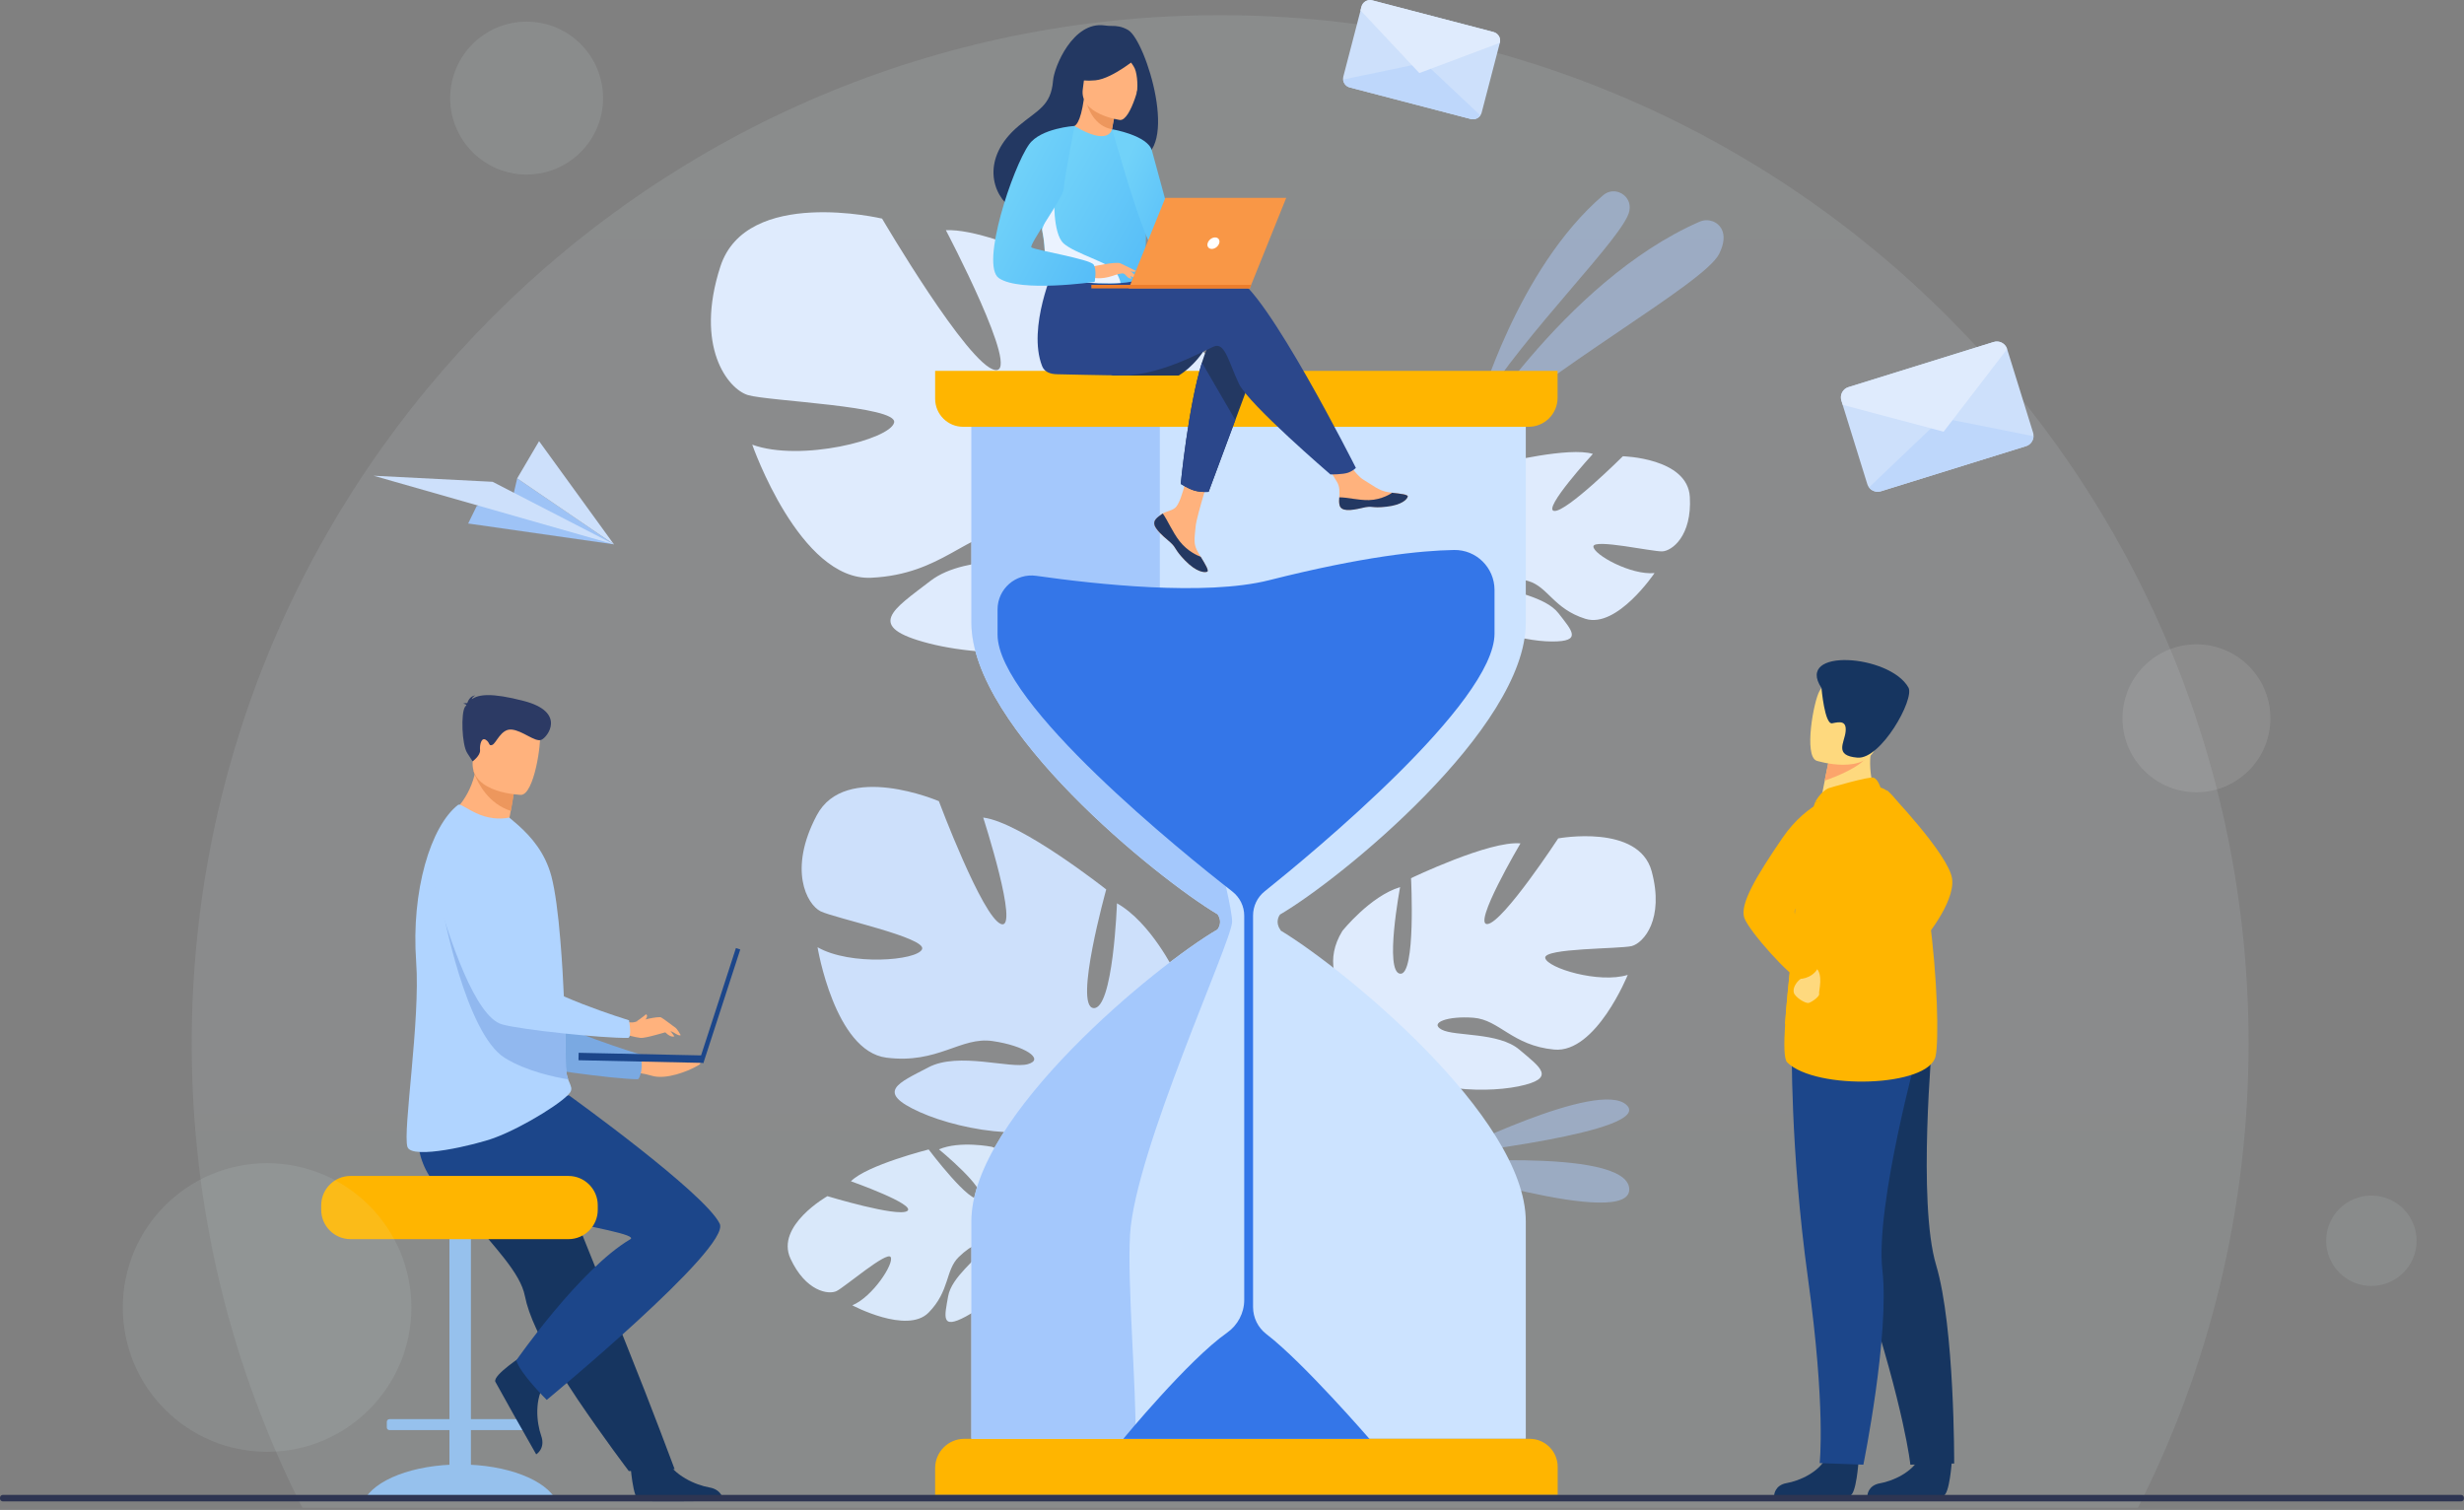 <svg width="1144" height="701" viewBox="0 0 1144 701" fill="none" xmlns="http://www.w3.org/2000/svg">
<rect x="0" y="0" width="1144" height="701" fill="#808080" stroke="none"/>
<path opacity="0.1" d="M566.5 7.042C302.806 7.042 89 220.85 89 484.546C89 562.192 107.567 635.337 140.388 700.042H992.612C1025.43 635.337 1044 562.005 1044 484.546C1044 220.662 830.194 7.042 566.5 7.042Z" fill="url(#paint0_linear_539_297)"/>
<path d="M290.812 489.799C290.812 489.799 298.809 490.738 304.98 490.342C312.73 489.898 322.258 489.7 324.035 491.725C325.812 493.8 325.812 493.8 322.357 495.578C319.691 497.01 309.373 501.554 302.413 499.381C295.452 497.208 286.566 497.652 286.566 497.652L290.812 489.799Z" fill="#FFB27D"/>
<path d="M205.508 413.639C205.508 413.639 220.416 487.379 238.089 493.009C246.827 495.775 285.036 501.011 296.242 501.06C296.242 501.06 298.858 498.689 297.624 489.651C297.624 489.651 257.194 477.451 251.072 469.895C241.989 458.634 253.393 421.541 242.236 411.12C231.178 400.748 213.209 397.044 205.508 413.639Z" fill="#7AA9E2"/>
<path d="M212.568 688.547H214.74C216.912 688.547 218.64 686.769 218.64 684.645V565.564C218.64 563.391 216.863 561.662 214.74 561.662H212.568C210.396 561.662 208.668 563.44 208.668 565.564V684.596C208.668 686.769 210.445 688.547 212.568 688.547Z" fill="#96C1ED"/>
<path d="M168.928 696.844C173.617 687.114 191.833 679.903 213.653 679.903C235.473 679.903 253.689 687.164 258.378 696.844H168.928Z" fill="#96C1ED"/>
<path d="M180.826 663.95H246.433C247.124 663.95 247.667 663.407 247.667 662.715V660.098C247.667 659.406 247.124 658.863 246.433 658.863H180.826C180.135 658.863 179.592 659.406 179.592 660.098V662.715C179.592 663.407 180.135 663.95 180.826 663.95Z" fill="#96C1ED"/>
<path d="M207.829 550.055C210.89 555.242 214.444 560.082 218.048 564.725C229.303 578.949 241.546 590.655 243.718 601.767C244.162 603.99 244.804 606.361 245.693 608.88C246.581 611.399 247.667 614.066 248.951 616.832C253.739 627.204 260.897 638.86 268.006 649.429C280.347 667.704 291.948 682.966 291.948 682.966L313.225 682.077C312.386 679.953 303.105 654.714 290.665 623.845C285.63 611.3 280.249 598.014 275.115 585.123C274.424 583.394 273.732 581.715 273.041 579.986C271.462 576.035 269.882 572.183 268.401 568.429C256.751 539.437 247.47 516.371 247.47 516.371C247.47 516.371 200.869 498.739 196.031 510.148C192.082 519.631 195.34 528.867 207.829 550.055Z" fill="#163560"/>
<path d="M292.639 679.113C292.639 679.113 293.725 696.696 297.131 696.943C297.575 696.993 314.36 696.993 314.36 696.993L335.784 696.844C335.784 696.844 335.636 691.658 329.367 690.572C323.097 689.485 312.632 685.089 308.831 676.792C304.881 668.099 292.639 679.113 292.639 679.113Z" fill="#163560"/>
<path d="M243.372 628.932C243.372 628.932 228.562 638.465 229.994 641.527C230.191 641.922 238.386 656.591 238.386 656.591L248.95 675.211C248.95 675.211 253.393 672.594 251.271 666.568C249.148 660.592 247.914 649.281 253.295 641.922C258.922 634.267 243.372 628.932 243.372 628.932Z" fill="#163560"/>
<path d="M264.204 508.568C264.204 508.568 327.244 553.859 334.155 568.133C339.536 579.245 253.837 649.923 253.837 649.923C253.837 649.923 241.348 637.576 239.719 631.55C239.719 631.55 269.239 589.124 292.639 575.344C299.599 571.244 209.161 561.218 199.387 546.006C189.612 530.793 194.993 510.593 194.993 510.593L264.204 508.568Z" fill="#1C468A"/>
<path d="M162.708 575.294H263.957C271.412 575.294 277.533 569.17 277.533 561.712V559.539C277.533 552.081 271.412 545.956 263.957 545.956H162.708C155.254 545.956 149.133 552.081 149.133 559.539V561.712C149.133 569.17 155.254 575.294 162.708 575.294Z" fill="#FFB500"/>
<path d="M236.361 380.3C242.088 383.856 245.247 388.4 245.247 388.4C231.227 392.006 208.025 379.016 208.025 379.016C208.025 379.016 217.059 372.941 220.367 359.655C220.515 358.963 220.712 358.272 220.811 357.58C221.255 355.358 221.502 352.888 221.552 350.271L227.969 356.049L238.681 365.631C238.681 365.631 238.435 369.632 237.102 376.448C236.954 377.682 236.657 378.967 236.361 380.3Z" fill="#FFB27D"/>
<path d="M265.192 506.098C265.143 506.246 265.093 506.394 265.044 506.542C263.711 510.346 243.323 523.187 229.55 528.274C220.96 531.485 191.143 538.597 189.169 532.473C186.898 525.36 195.241 473.5 193.217 446.533C190.847 413.54 199.98 383.511 212.667 373.682C213.605 372.99 215.53 374.867 221.01 377.485C226.094 379.905 231.722 380.596 236.461 379.559L240.706 383.214C246.581 388.499 253.048 395.759 256.01 406.823C257.787 413.639 259.169 424.357 260.157 436.457C260.551 441.149 260.897 446.039 261.193 450.978C261.638 458.831 262.032 466.783 262.23 474.29C262.23 474.439 262.23 474.587 262.23 474.735V475.031C262.329 475.772 262.329 476.612 262.329 477.402C262.378 478.143 262.378 478.933 262.378 479.674C262.526 485.551 262.526 491.034 262.724 495.775C262.822 498.146 263.316 499.875 263.81 501.208C264.353 502.591 264.896 503.628 265.093 504.567C265.291 505.011 265.291 505.505 265.192 506.098Z" fill="#B0D4FF"/>
<path d="M238.781 365.68C238.781 365.68 238.534 369.681 237.201 376.497C226.736 373.138 221.997 363.655 220.417 359.655C219.973 358.519 219.775 357.827 219.775 357.827C219.775 357.827 220.17 357.729 220.861 357.58C222.342 357.284 225.107 356.691 228.069 356.049L238.781 365.68Z" fill="#ED975D"/>
<path d="M241.94 369.039C241.94 369.039 218.837 368.446 219.429 354.074C220.022 339.701 217.455 329.922 232.215 329.675C246.975 329.428 249.641 335.058 250.579 339.899C251.566 344.739 247.963 368.792 241.94 369.039Z" fill="#FFB27D"/>
<path d="M324.581 492.812L326.6 493.468L343.699 440.808L341.68 440.152L324.581 492.812Z" fill="#1C468A"/>
<path d="M268.583 492.231L326.625 493.471L326.699 490.015L268.656 488.775L268.583 492.231Z" fill="#1C468A"/>
<path d="M216.567 327.353C216.419 327.106 216.024 326.86 215.086 326.662C215.086 326.662 215.925 326.316 216.912 326.464C217.357 325.18 218.443 323.007 220.763 322.859C220.763 322.859 219.43 323.303 219.035 324.637C222.096 322.414 228.02 321.476 243.175 325.427C263.168 330.613 254.183 342.418 251.271 343.504C248.358 344.591 242.533 339.158 237.547 338.713C232.611 338.219 230.389 345.134 228.563 345.825C226.736 346.517 227.674 344.887 225.601 343.504C223.527 342.072 222.639 345.776 222.886 348.295C223.083 350.814 219.43 353.481 219.43 353.481C219.43 353.481 219.43 353.481 216.912 349.579C214.395 345.677 213.95 330.91 215.925 328.144C216.221 327.847 216.419 327.6 216.567 327.353Z" fill="#2C3A64"/>
<path d="M263.858 501.11C258.23 500.221 244.408 497.405 234.337 491.133C216.171 479.773 205.508 422.085 205.508 422.085L233.942 458.485L262.426 479.328L262.476 479.526C262.624 485.403 262.624 490.886 262.821 495.627C262.871 498.047 263.364 499.776 263.858 501.11Z" fill="#91B8EF"/>
<path d="M290.862 474.389C290.862 474.389 292.886 475.081 295.206 474.389C297.576 473.698 305.622 471.722 306.955 472.364C308.288 473.056 312.484 476.414 313.521 477.056C314.508 477.748 316.038 480.563 316.038 480.563C315.1 481.255 312.583 478.933 311.349 478.785C310.065 478.637 299.995 482.193 297.23 481.847C294.466 481.501 290.27 480.267 290.27 480.267L290.862 474.389Z" fill="#FFB27D"/>
<path d="M307.598 477.501C307.598 477.649 310.362 481.946 313.127 481.156L310.757 477.945L307.598 477.501Z" fill="#FFB27D"/>
<path d="M295.256 474.389C295.256 474.389 298.711 472.068 299.946 470.882C299.946 470.882 300.489 471.278 300.439 471.771C300.341 472.611 299.254 474.043 299.254 474.043L295.256 474.389Z" fill="#FFB27D"/>
<path d="M234.388 393.339C219.43 380.547 197.018 395.019 202.399 413.935C208.619 435.865 220.664 472.068 233.055 475.575C241.891 478.094 280.248 482.094 291.454 481.847C291.454 481.847 293.528 482.637 292.047 473.698C292.047 473.698 249.987 460.708 245.396 452.163C242.928 447.57 246.235 403.761 234.733 393.685C234.634 393.537 234.486 393.438 234.388 393.339Z" fill="#B0D4FF"/>
<path opacity="0.1" d="M244.5 81.042C264.106 81.042 280 65.148 280 45.542C280 25.936 264.106 10.042 244.5 10.042C224.894 10.042 209 25.936 209 45.542C209 65.148 224.894 81.042 244.5 81.042Z" fill="url(#paint1_linear_539_297)"/>
<path opacity="0.1" d="M1101 597.042C1112.6 597.042 1122 587.64 1122 576.042C1122 564.444 1112.6 555.042 1101 555.042C1089.4 555.042 1080 564.444 1080 576.042C1080 587.64 1089.4 597.042 1101 597.042Z" fill="url(#paint2_linear_539_297)"/>
<path opacity="0.1" d="M1042.73 359.021C1056.84 346.345 1058 324.634 1045.32 310.528C1032.65 296.421 1010.93 295.262 996.829 307.938C982.722 320.615 981.563 342.326 994.239 356.432C1006.92 370.538 1028.63 371.698 1042.73 359.021Z" fill="white"/>
<path opacity="0.1" d="M124 674.042C161.003 674.042 191 644.045 191 607.042C191 570.039 161.003 540.042 124 540.042C86.997 540.042 57 570.039 57 607.042C57 644.045 86.997 674.042 124 674.042Z" fill="url(#paint3_linear_539_297)"/>
<path d="M784.568 230.696C783.532 212.57 753.468 211.829 753.468 211.829C753.468 211.829 727.502 237.71 721.627 237.216C715.753 236.722 739.547 210.742 739.547 210.742C728.686 207.334 697.635 214.94 697.635 214.94C697.635 214.94 692.008 250.354 686.479 248.427C680.9 246.501 693.044 217.361 693.044 217.361C681.641 218.299 669.003 228.72 669.003 228.72C652.219 246.452 675.816 267.097 675.816 267.097C675.816 267.097 673.594 279.346 663.178 291.693C663.178 291.693 660.957 293.916 658.291 297.917L661.204 298.509C661.599 297.769 662.043 297.077 662.487 296.386C662.487 296.386 662.487 296.386 662.487 296.336C662.783 295.941 663.228 295.348 663.721 294.657C665.005 293.076 665.844 291.94 666.436 291.101C670.287 286.162 675.618 279.84 678.531 278.901C678.531 278.901 678.284 278.358 678.185 277.42C678.284 277.913 678.432 278.358 678.531 278.901C681.246 290.656 705.88 297.769 720.442 297.818C734.956 297.917 729.723 292.681 723.602 284.729C717.431 276.778 701.387 275.148 697.241 271.641C693.143 268.134 700.449 267.097 709.582 269.764C718.715 272.431 721.38 282.704 736.091 287.298C750.802 291.891 768.179 266.06 768.179 266.06C757.121 267.097 739.794 257.466 739.794 253.712C739.843 250.008 767.241 256.182 771.783 255.984C776.275 255.787 785.605 248.822 784.568 230.696Z" fill="#DFEBFD"/>
<path opacity="0.5" d="M686.232 189.85C686.232 189.85 704.35 124.852 744.336 90.624C749.667 86.081 757.763 90.723 756.529 97.638C756.529 97.737 756.48 97.885 756.48 97.984C754.209 109.689 708.595 153.647 686.232 189.85Z" fill="#AFCDFB"/>
<path opacity="0.5" d="M679.223 208.125C679.223 208.125 725.774 130.581 789.111 102.923C792.961 101.243 797.602 102.774 799.428 106.577C800.613 109.047 800.761 112.653 798.194 117.839C791.332 131.717 719.456 170.736 679.223 208.125Z" fill="#AFCDFB"/>
<path opacity="0.5" d="M671.867 536.127C671.867 536.127 742.509 500.714 755.246 513.062C768.032 525.41 671.867 536.127 671.867 536.127Z" fill="#AFCDFB"/>
<path opacity="0.5" d="M660.365 540.375C660.365 540.375 754.95 532.078 756.431 551.784C757.912 571.491 660.365 540.375 660.365 540.375Z" fill="#AFCDFB"/>
<path d="M334.452 123.765C346.497 86.574 409.537 101.49 409.537 101.49C409.537 101.49 449.474 169.6 461.963 171.773C474.453 173.946 439.156 106.874 439.156 106.874C463.592 105.689 524.164 138.632 524.164 138.632C524.164 138.632 516.463 215.434 529.101 214.496C541.738 213.558 532.458 146.139 532.458 146.139C555.659 154.388 576.294 182.935 576.294 182.935C601.57 229.066 541.047 259.145 541.047 259.145C541.047 259.145 538.974 285.816 553.932 317.278C553.932 317.278 557.387 323.106 560.695 332.935L554.277 332.638C553.833 330.91 553.339 329.181 552.796 327.551C552.796 327.551 552.796 327.551 552.796 327.502C552.796 327.502 552.796 327.452 552.747 327.452C552.352 326.415 551.809 324.983 551.068 323.254C549.291 319.303 548.107 316.389 547.366 314.314C542.084 301.967 534.383 285.816 528.903 282.26C528.903 282.26 529.644 281.272 530.434 279.395C529.94 280.334 529.446 281.272 528.903 282.26C516.759 305.276 461.618 306.511 431.307 298.707C400.997 290.903 414.77 282.951 431.949 269.715C449.128 256.478 483.487 261.911 493.952 256.873C504.418 251.885 489.806 245.661 469.27 246.205C448.783 246.748 437.577 266.702 404.452 268.233C371.328 269.764 349.262 206.445 349.262 206.445C371.723 214.595 413.19 204.025 415.115 196.221C417.09 188.467 356.568 186.245 347.287 183.429C337.957 180.614 322.407 160.957 334.452 123.765Z" fill="#DFEBFD"/>
<path d="M766.847 404.502C760.824 382.325 723.454 389.24 723.454 389.24C723.454 389.24 698.031 428.061 690.675 428.999C683.271 429.938 705.929 391.561 705.929 391.561C691.613 390.178 655.132 407.712 655.132 407.712C655.132 407.712 657.452 453.003 650.048 452.065C642.643 451.126 650.048 411.861 650.048 411.861C636.176 416.01 623.242 432.21 623.242 432.21C607.099 458.535 641.705 477.945 641.705 477.945C641.705 477.945 642.149 493.652 632.473 511.679C632.473 511.679 630.301 514.988 628.08 520.668H631.881C632.177 519.631 632.523 518.693 632.918 517.754V517.705C633.164 517.112 633.559 516.272 634.004 515.285C635.139 513.013 635.929 511.333 636.423 510.148C639.878 503.036 644.864 493.8 648.172 491.874C648.172 491.874 647.777 491.281 647.382 490.145C647.629 490.688 647.925 491.281 648.172 491.874C654.639 505.752 686.973 508.024 704.991 504.369C723.01 500.665 715.161 495.578 705.436 487.33C695.76 479.081 675.421 481.255 669.399 478.044C663.376 474.834 672.163 471.574 684.159 472.512C696.155 473.451 702.178 485.453 721.578 487.28C740.979 489.108 755.739 452.608 755.739 452.608C742.361 456.757 718.32 449.398 717.432 444.755C716.494 440.112 752.086 440.606 757.615 439.223C763.144 437.741 772.82 426.678 766.847 404.502Z" fill="#DFEBFD"/>
<path d="M379.178 378.571C392.457 353.333 435.899 371.953 435.899 371.953C435.899 371.953 456.09 425.838 464.778 428.999C473.466 432.111 456.485 379.559 456.485 379.559C474.207 381.782 513.601 412.947 513.601 412.947C513.601 412.947 498.495 467.129 507.677 468.018C516.859 468.907 518.587 419.368 518.587 419.368C534.236 428.16 545.491 451.274 545.491 451.274C557.882 487.577 510.688 501.603 510.688 501.603C510.688 501.603 505.85 520.52 512.712 544.968C512.712 544.968 514.44 549.611 515.625 557.02L511.034 555.982C510.935 554.649 510.787 553.414 510.589 552.13V552.081C510.441 551.29 510.195 550.204 509.948 548.821C509.158 545.759 508.664 543.536 508.417 541.956C506.147 532.423 502.642 519.878 499.137 516.618C499.137 516.618 499.778 516.025 500.568 514.741C500.124 515.334 499.63 515.976 499.137 516.618C487.536 531.633 447.796 525.657 426.964 516.272C406.181 506.888 417.042 502.888 431.061 495.528C445.032 488.169 469.073 496.368 477.218 494.047C485.364 491.775 475.639 485.453 460.829 483.329C446.019 481.156 435.504 494.096 411.513 491.034C387.521 487.972 379.573 439.766 379.573 439.766C394.679 448.459 425.73 446.039 428.099 440.705C430.469 435.371 387.323 426.233 380.955 423.072C374.587 419.813 365.849 403.761 379.178 378.571Z" fill="#CDE0FB"/>
<path d="M366.984 584.283C359.974 569.022 384.163 555.341 384.163 555.341C384.163 555.341 416.596 565.169 421.187 562.255C425.778 559.292 395.073 548.426 395.073 548.426C402.428 540.919 431.159 533.658 431.159 533.658C431.159 533.658 451.103 560.131 454.805 556.131C458.508 552.13 435.947 533.609 435.947 533.609C445.672 529.46 460.482 532.423 460.482 532.423C481.907 539.585 471.589 566.75 471.589 566.75C471.589 566.75 478.698 575.788 492.57 581.32C492.57 581.32 495.334 582.16 499.234 584.283L497.112 586.062C496.47 585.617 495.828 585.271 495.137 584.876C495.137 584.876 495.137 584.876 495.088 584.876C494.693 584.679 494.051 584.382 493.36 584.037C491.632 583.296 490.447 582.752 489.608 582.308C484.326 579.937 477.217 577.122 474.453 577.566C474.453 577.566 474.403 577.023 474.107 576.233C474.206 576.677 474.354 577.122 474.453 577.566C477.316 588.383 460.285 604.83 448.437 611.201C436.589 617.573 438.613 611.053 440.193 601.867C441.773 592.68 454.163 584.382 456.039 579.74C457.866 575.097 451.448 577.418 445.129 583.592C438.811 589.766 441.081 599.298 431.11 609.423C421.088 619.548 395.714 606.015 395.714 606.015C405.193 602.064 415.164 586.654 413.535 583.641C411.906 580.629 392.16 597.57 388.408 599.397C384.656 601.224 374.043 599.545 366.984 584.283Z" fill="#D9E8FA"/>
<path d="M875.994 366.718C875.994 366.718 904.972 396.797 906.354 408.107C907.736 419.418 892.482 437.099 892.482 437.099L875.994 366.718Z" fill="#FFB500"/>
<path d="M862.911 678.224C862.911 678.224 861.874 694.177 858.814 694.375C858.419 694.424 843.165 694.375 843.165 694.375L823.715 694.227C823.715 694.227 823.863 689.535 829.54 688.547C835.217 687.559 844.745 683.608 848.2 676.1C851.853 668.247 862.911 678.224 862.911 678.224Z" fill="#163560"/>
<path d="M906.206 678.323C906.206 678.323 905.169 694.276 902.109 694.474C901.714 694.523 886.46 694.474 886.46 694.474L867.01 694.325C867.01 694.325 867.158 689.633 872.835 688.646C878.512 687.658 888.04 683.706 891.495 676.199C895.148 668.346 906.206 678.323 906.206 678.323Z" fill="#163560"/>
<path d="M841.734 506.839C841.734 506.839 846.77 539.387 865.578 597.174C884.436 654.961 886.953 680.002 886.953 680.002L907.292 679.459C907.292 679.459 907.588 616.338 898.9 587.296C890.211 558.255 897.221 482.588 897.221 482.588L841.734 506.839Z" fill="#163560"/>
<path d="M831.91 484.218C831.91 484.218 831.071 533.263 839.414 593.47C847.757 653.677 844.844 679.261 844.844 679.261L865.133 680.002C865.133 680.002 877.376 619.795 873.97 589.667C870.564 559.539 890.804 486.292 890.804 486.292L831.91 484.218Z" fill="#1C468A"/>
<path d="M871.452 369.533L860.641 376.596L844.992 373.632C845.19 372.348 846.276 367.113 847.214 362.421C847.263 362.124 847.312 361.877 847.362 361.581C848.152 357.531 848.892 354.074 848.892 354.074L863.504 347.653L868.935 345.282C868.935 345.381 868.49 349.777 868.441 350.419C867.404 361.779 871.452 369.533 871.452 369.533Z" fill="#FED97E"/>
<path d="M849.039 365.927C849.335 365.779 867.897 360.346 869.871 361.038C871.895 361.729 873.08 365.582 873.08 365.582L842.77 372.348C842.77 372.398 845.139 367.557 849.039 365.927Z" fill="#FFB500"/>
<path d="M898.653 490.392C895.494 504.715 843.215 506.295 829.788 493.256C828.258 491.775 828.208 484.86 828.801 475.575C829.985 457.399 833.639 430.086 833.836 416.108C833.935 409.342 834.873 402.476 836.107 396.204C838.773 382.868 842.771 372.398 842.771 372.398C842.771 372.398 868.293 364.199 873.082 365.631C896.086 372.398 901.813 476.068 898.653 490.392Z" fill="#FFB500"/>
<path d="M828.75 475.575C829.935 457.399 833.588 430.086 833.785 416.108C833.884 409.342 834.822 402.477 836.056 396.204L851.409 393.537C851.409 393.537 866.317 454.929 828.75 475.575Z" fill="#FFB500"/>
<path d="M837.143 450.287C837.143 450.287 838.179 452.806 835.958 454.485C833.736 456.164 832.305 458.881 832.848 460.856C833.341 462.832 838.179 466.092 839.858 465.598C841.536 465.054 844.942 462.486 844.597 461.4C844.251 460.362 846.917 452.213 842.82 449.052C838.722 445.891 837.143 450.287 837.143 450.287Z" fill="#FED97E"/>
<path d="M854.47 368.743C854.47 368.743 839.512 371.509 827.516 389.092C815.52 406.675 807.671 419.714 809.843 426.085C812.015 432.407 832.009 454.485 835.464 454.485C838.92 454.485 844.498 452.015 844.844 446.335C844.844 446.335 830.774 425.147 833.588 421.986C834.773 420.652 851.952 406.774 854.371 413.046C858.37 423.418 854.47 368.743 854.47 368.743Z" fill="#FFB500"/>
<path d="M867.355 350.616C864.146 356.049 852.15 360.741 847.164 362.421C847.213 362.124 847.263 361.877 847.312 361.581C848.102 357.531 848.843 354.074 848.843 354.074L863.455 347.653C866.762 347.653 868.688 348.394 867.355 350.616Z" fill="#FCA56B"/>
<path d="M843.412 353.185C843.412 353.185 866.91 360.593 871.304 345.875C875.697 331.156 881.67 322.217 866.861 316.833C852.051 311.499 847.46 316.241 844.794 320.784C842.079 325.378 837.389 350.913 843.412 353.185Z" fill="#FED97E"/>
<path d="M845.683 319.402C845.683 319.402 847.164 336.54 850.669 335.799C854.223 335.058 857.432 334.515 856.889 339.701C856.346 344.887 851.409 350.814 862.368 351.752C873.278 352.691 889.026 324.538 886.064 319.204C877.425 303.794 833.193 300.584 845.683 319.402Z" fill="#163560"/>
<path d="M594.265 424.604C593.821 425.196 591.994 428.16 594.364 431.518C594.512 431.716 594.611 431.913 594.66 432.062C623.095 449.151 708.398 518.297 708.398 567.046V668H451.006V566.997C451.006 517.952 537.445 447.669 565.287 431.518C566.176 430.283 566.472 429.049 566.472 428.011C566.472 425.937 565.287 424.455 565.287 424.455C537.396 407.91 451.006 338.17 451.006 289.125V188.171H708.398V289.175C708.398 338.17 622.255 408.305 594.265 424.604Z" fill="#CCE3FF"/>
<path d="M723.159 694.029H434.172V681.583C434.172 674.075 440.244 668 447.747 668H710.225C717.383 668 723.208 673.828 723.208 680.99V694.029H723.159Z" fill="#FFB500"/>
<path d="M524.659 573.22C523.327 595.841 527.621 644.589 527.226 668H451.006V566.997C451.006 517.952 537.445 447.669 565.287 431.518C566.176 430.283 566.472 429.049 566.472 428.011C566.472 425.937 565.287 424.455 565.287 424.455C537.396 407.91 451.006 338.17 451.006 289.125V188.171H502.05L538.482 198.148V278.012C538.482 278.012 534.878 301.028 543.912 323.6C552.946 346.171 572.347 418.677 572.051 428.061C571.705 437.494 526.93 534.498 524.659 573.22Z" fill="#A4C8FC"/>
<path d="M675.077 255.342C659.478 255.589 632.623 258.404 589.23 269.369C559.512 276.876 508.271 271.196 481.169 267.344C471.641 265.961 463.15 273.369 463.15 282.951V294.607C463.15 326.662 549.392 396.155 572.199 413.935C575.655 416.652 577.679 420.751 577.679 425.147V603.496C577.679 609.571 574.667 615.251 569.681 618.758C551.762 631.303 521.501 668.05 521.501 668.05H635.831C635.831 668.05 605.175 632.587 587.996 619.4C584.047 616.387 581.776 611.744 581.776 606.805V425.048C581.776 420.702 583.751 416.553 587.157 413.836C609.52 395.908 693.886 326.217 693.886 294.163V273.814C693.836 263.491 685.395 255.144 675.077 255.342Z" fill="#3476E8"/>
<path d="M709.682 198.148H447.155C439.997 198.148 434.172 192.32 434.172 185.158V172.168H723.159V184.713C723.159 192.122 717.136 198.148 709.682 198.148Z" fill="#FFB500"/>
<path d="M217.357 243.044L285.038 252.724L240.115 222.102L237.844 231.931L221.356 234.894L217.357 243.044Z" fill="#9EC3F6"/>
<path d="M285.037 252.724L228.711 223.683L173.471 220.867L285.037 252.724Z" fill="#CDE0FB"/>
<path d="M240.115 222.102L285.038 252.724L250.285 204.815L240.115 222.102Z" fill="#CDE0FB"/>
<path d="M560.843 159.771C554.821 170.291 547.219 174.341 547.219 174.341H515.674C515.723 174.292 565.484 151.721 560.843 159.771Z" fill="#233862"/>
<path d="M536.653 240.969C535.814 241.908 535.715 242.945 536.11 244.081C536.85 246.155 539.368 248.477 542.231 250.798C542.577 251.094 542.922 251.391 543.219 251.638C543.317 251.687 543.367 251.786 543.416 251.835C543.465 251.885 543.515 251.934 543.564 251.983C546.279 254.453 545.243 255.046 550.08 260.083C555.609 265.813 559.41 265.912 560.497 265.418C561.434 264.973 559.559 261.911 557.485 258.503C557.386 258.355 557.288 258.157 557.189 258.009C556.893 257.564 556.646 257.071 556.35 256.626C553.931 252.527 554.573 250.551 555.116 244.427C555.56 239.438 562.866 216.62 562.866 216.62L552.302 214.792C552.302 214.792 549.142 232.968 545.588 235.783C543.712 237.265 541.589 237.314 539.812 238.401C539.664 238.5 539.565 238.549 539.417 238.648C538.529 239.339 537.443 240.031 536.653 240.969Z" fill="#FFB27D"/>
<path d="M536.653 240.969C535.814 241.908 535.715 242.945 536.11 244.081C537.048 246.155 539.467 248.477 542.231 250.798C542.577 251.094 542.922 251.391 543.219 251.638C543.317 251.687 543.367 251.786 543.416 251.835C543.465 251.885 543.515 251.934 543.564 251.983C546.279 254.453 545.243 255.046 550.08 260.083C555.609 265.813 559.41 265.912 560.497 265.418C561.434 264.973 559.559 261.911 557.485 258.503C556.399 258.108 551.413 256.083 547.661 251.243C544.354 246.995 542.132 241.562 539.862 238.401C539.714 238.5 539.615 238.549 539.467 238.648C538.529 239.339 537.443 240.031 536.653 240.969Z" fill="#233862"/>
<path d="M621.859 234.351C622.501 237.611 627.141 237.067 632.374 235.783C637.557 234.499 636.323 236.03 643.728 235.191C651.133 234.351 653.354 231.635 653.601 230.499C653.799 229.511 650.146 229.165 646.246 228.72C645.752 228.671 645.258 228.622 644.765 228.523C640.322 227.98 637.113 225.115 633.065 222.744C629.264 220.522 623.587 211.483 623.587 211.483L613.467 212.273C613.467 212.273 618.798 220.373 620.822 223.88C622.056 225.955 621.958 228.671 621.81 230.795C621.711 232.03 621.612 233.215 621.859 234.351Z" fill="#FFB27D"/>
<path d="M632.374 235.833C637.557 234.548 636.323 236.08 643.728 235.24C651.133 234.4 653.354 231.684 653.601 230.548C653.798 229.56 650.145 229.214 646.245 228.77L646.196 228.869C646.196 228.869 641.753 232.03 635.582 232.178C630.547 232.277 625.265 230.844 621.809 230.894C621.711 232.03 621.661 233.215 621.908 234.351C622.501 237.611 627.141 237.067 632.374 235.833Z" fill="#233862"/>
<path d="M583.008 169.501L573.53 195.036L561.139 228.375C561.139 228.375 557.782 228.72 554.573 227.782C551.611 226.942 548.205 224.67 548.205 224.67C548.205 224.67 551.661 188.912 558.029 168.365C559.658 163.08 561.534 158.833 563.558 156.413C573.53 144.608 583.008 169.501 583.008 169.501Z" fill="#233862"/>
<path d="M573.382 128.951C567.162 126.926 549.439 129.544 531.668 133.002L527.965 126.877L489.559 123.864C489.559 123.864 476.872 152.017 483.832 169.946C484.869 172.563 487.387 173.699 490.842 173.749C490.842 173.749 513.797 174.292 521.202 174.292C540.307 174.292 561.633 161.154 564.397 160.611C568.939 159.722 570.716 168.76 575.258 178.243C579.799 187.726 617.712 220.275 617.712 220.275C617.712 220.275 623.537 220.324 625.956 219.435C628.523 218.447 629.51 217.212 629.51 217.212C629.51 217.212 587.352 133.495 573.382 128.951Z" fill="#2B478B"/>
<path d="M523.818 13.97C520.955 12.242 518.141 11.995 516.413 12.044C515.179 12.093 513.945 11.945 512.76 11.797C498.197 9.821 489.41 31.01 488.917 37.431C487.979 49.235 481.709 51.062 472.922 58.471C455.299 73.338 460.433 90.575 470.108 96.996C475.884 100.848 486.103 96.996 486.103 96.996C486.251 97.094 513.994 81.487 527.718 73.93C548.205 71.016 532.062 18.86 523.818 13.97Z" fill="#233862"/>
<path d="M516.216 67.51C516.265 67.559 509.502 69.88 504.961 67.855C500.666 65.978 497.457 58.916 497.506 58.916C499.432 58.817 501.604 57.138 503.233 45.975L504.072 46.272L517.993 51.26C517.993 51.26 517.006 55.705 516.315 60.002C515.772 63.558 515.476 67.016 516.216 67.51Z" fill="#FFB27D"/>
<path d="M517.945 51.26C517.945 51.26 516.957 55.705 516.266 60.002C508.269 58.57 505.109 50.618 504.023 46.272L517.945 51.26Z" fill="#ED975D"/>
<path d="M520.018 55.705C520.018 55.705 500.963 53.137 502.74 41.283C504.517 29.429 503.234 21.132 515.476 22.268C527.719 23.404 529.397 28.293 529.743 32.343C530.187 36.492 525.053 56.051 520.018 55.705Z" fill="#FFB27D"/>
<path d="M529.1 25.923C529.1 25.923 516.906 36.443 508.613 37.283C500.32 38.122 497.16 35.455 497.16 35.455C497.16 35.455 502.047 31.405 505.009 24.836C505.898 22.91 507.724 21.576 509.798 21.379C515.722 20.885 526.977 20.638 529.1 25.923Z" fill="#233862"/>
<path d="M521.498 24.984C521.498 24.984 525.595 28.936 526.879 31.849C528.113 34.665 528.508 41.431 527.521 44.098C527.521 44.098 533.889 31.751 530.285 25.725C526.435 19.354 521.498 24.984 521.498 24.984Z" fill="#233862"/>
<path d="M532.26 95.563C531.667 134.137 532.112 126.087 527.866 129.742C526.829 130.631 524.016 131.125 520.214 131.421C508.416 132.211 487.633 130.236 486.843 128.062C484.128 120.506 486.053 118.135 483.782 106.578C483.536 105.343 483.239 104.009 482.894 102.577C481.018 94.625 479.142 91.909 485.856 79.166C491.977 67.608 498.296 58.224 498.888 58.52C514.982 68.102 516.265 60.052 516.265 60.052C516.265 60.052 532.556 76.746 532.26 95.563Z" fill="url(#paint4_linear_539_297)"/>
<path d="M573.53 194.987L561.139 228.325C561.139 228.325 557.782 228.671 554.573 227.733C551.611 226.893 548.205 224.621 548.205 224.621C548.205 224.621 551.661 188.862 558.029 168.316L573.53 194.987Z" fill="#2B478B"/>
<path d="M516.314 60.002C516.314 60.002 532.901 62.818 534.827 69.93C536.752 77.042 548.205 119.024 548.205 119.024C548.205 119.024 539.763 120.555 535.913 116.653C532.013 112.751 522.386 80.549 522.386 80.549L516.314 60.002Z" fill="url(#paint5_linear_539_297)"/>
<path d="M520.264 131.372C508.466 132.162 487.683 130.186 486.893 128.013C484.178 120.456 486.103 118.086 483.832 106.528L489.509 90.476C489.509 90.476 488.571 108.356 493.853 113.048C499.135 117.74 515.426 122.136 517.993 126.037C519.178 127.964 520.017 129.89 520.264 131.372Z" fill="#EBF3FF"/>
<path d="M506.688 123.864C506.688 123.864 518.338 121.247 520.214 122.284C522.09 123.321 526.681 127.075 527.273 128.408C527.865 129.742 523.077 127.42 521.547 126.976C520.559 126.729 517.893 127.618 516.61 128.062C511.13 129.89 507.724 128.951 507.724 128.951L506.688 123.864Z" fill="#FFB27D"/>
<path d="M498.889 58.471C498.889 58.471 483.24 59.459 477.81 67.016C470.158 77.684 455.052 123.025 463.74 129.1C473.515 135.916 508.219 130.878 508.219 130.878C508.219 130.878 509.354 125.494 507.774 122.876C506.145 120.259 480.08 116.06 478.846 114.826C477.661 113.64 493.903 91.316 493.903 87.71C493.903 84.105 498.889 58.471 498.889 58.471Z" fill="url(#paint6_linear_539_297)"/>
<path d="M520.807 125.543C520.807 125.543 523.226 128.704 524.065 129.05C524.855 129.445 525.398 129.347 525.398 129.347L523.769 126.383L520.807 125.543Z" fill="#FFB27D"/>
<path d="M520.264 122.284L527.372 125.741C527.372 125.741 527.076 126.235 526.188 126.186C525.299 126.136 523.127 125.346 523.127 125.346L520.264 122.284Z" fill="#FFB27D"/>
<path d="M524.064 133.891H580.243L597.175 91.859H541.046L524.064 133.891Z" fill="#F99746"/>
<path d="M580.933 132.261H506.688V133.891H580.242L580.933 132.261Z" fill="#ED7D2B"/>
<path d="M566.074 112.9C566.518 111.418 565.629 110.232 564.148 110.232C562.668 110.232 561.137 111.418 560.693 112.9C560.249 114.381 561.137 115.567 562.618 115.567C564.099 115.567 565.629 114.381 566.074 112.9Z" fill="white"/>
<path d="M931.876 162.043L943.921 200.815C944.118 201.408 944.168 201.951 944.118 202.543C944.02 204.618 942.687 206.495 940.613 207.137L873.279 228.078C871.205 228.721 868.984 227.93 867.75 226.3C867.404 225.856 867.157 225.362 866.96 224.769L854.915 185.998C854.075 183.331 855.556 180.515 858.222 179.725L925.557 158.783C928.223 157.944 931.036 159.376 931.876 162.043Z" fill="#CDE0FB"/>
<path d="M944.168 202.544C944.069 204.618 942.736 206.495 940.663 207.137L873.279 228.078C871.206 228.721 868.984 227.93 867.75 226.3L901.565 194.048L944.168 202.544Z" fill="#BED7FB"/>
<path d="M931.875 162.043L902.404 200.42L855.605 187.973L854.963 185.998C854.124 183.331 855.605 180.515 858.271 179.725L925.606 158.783C928.222 157.944 931.036 159.376 931.875 162.043Z" fill="#DFEBFD"/>
<path d="M696.353 19.897L687.911 52.297C687.763 52.791 687.566 53.236 687.319 53.581C686.381 54.964 684.604 55.705 682.876 55.261L626.648 40.592C624.921 40.147 623.736 38.616 623.588 36.937C623.538 36.492 623.588 35.998 623.686 35.554L632.128 3.154C632.72 0.931 634.942 -0.403 637.163 0.19L693.391 14.859C695.612 15.452 696.945 17.674 696.353 19.897Z" fill="#CDE0FB"/>
<path d="M687.319 53.581C686.381 54.964 684.604 55.705 682.876 55.261L626.649 40.592C624.921 40.147 623.736 38.616 623.588 36.937L661.303 29.084L687.319 53.581Z" fill="#BED7FB"/>
<path d="M696.353 19.897L658.983 33.924L631.635 4.784L632.079 3.104C632.671 0.882 634.893 -0.452 637.114 0.141L693.391 14.859C695.613 15.452 696.946 17.674 696.353 19.897Z" fill="#DFEBFD"/>
<path d="M1142.67 697.042H1.284C0.592 697.042 0 696.449 0 695.758V695.313C0 694.622 0.592 694.029 1.284 694.029H1142.67C1143.36 694.029 1143.95 694.622 1143.95 695.313V695.758C1144 696.449 1143.41 697.042 1142.67 697.042Z" fill="#2E3552"/>
<defs>
<linearGradient id="paint0_linear_539_297" x1="566.548" y1="705.235" x2="566.548" y2="-114.335" gradientUnits="userSpaceOnUse">
<stop stop-color="#DFEDF2"/>
<stop offset="1" stop-color="#E8F8FF"/>
</linearGradient>
<linearGradient id="paint1_linear_539_297" x1="244.545" y1="702.058" x2="244.545" y2="-110.145" gradientUnits="userSpaceOnUse">
<stop stop-color="#DFEDF2"/>
<stop offset="1" stop-color="#E8F8FF"/>
</linearGradient>
<linearGradient id="paint2_linear_539_297" x1="1101.05" y1="707.9" x2="1101.05" y2="-111.452" gradientUnits="userSpaceOnUse">
<stop stop-color="#DFEDF2"/>
<stop offset="1" stop-color="#E8F8FF"/>
</linearGradient>
<linearGradient id="paint3_linear_539_297" x1="123.993" y1="723.136" x2="123.993" y2="-480.199" gradientUnits="userSpaceOnUse">
<stop stop-color="#DFEDF2"/>
<stop offset="1" stop-color="#E8F8FF"/>
</linearGradient>
<linearGradient id="paint4_linear_539_297" x1="496.181" y1="69.081" x2="558.118" y2="104.498" gradientUnits="userSpaceOnUse">
<stop stop-color="#71D2F9"/>
<stop offset="1" stop-color="#51B9F8"/>
</linearGradient>
<linearGradient id="paint5_linear_539_297" x1="525.697" y1="68.579" x2="568.666" y2="87.463" gradientUnits="userSpaceOnUse">
<stop stop-color="#71D2F9"/>
<stop offset="1" stop-color="#51B9F8"/>
</linearGradient>
<linearGradient id="paint6_linear_539_297" x1="475.096" y1="69.199" x2="535.035" y2="100.559" gradientUnits="userSpaceOnUse">
<stop stop-color="#71D2F9"/>
<stop offset="1" stop-color="#51B9F8"/>
</linearGradient>
</defs>
</svg>
